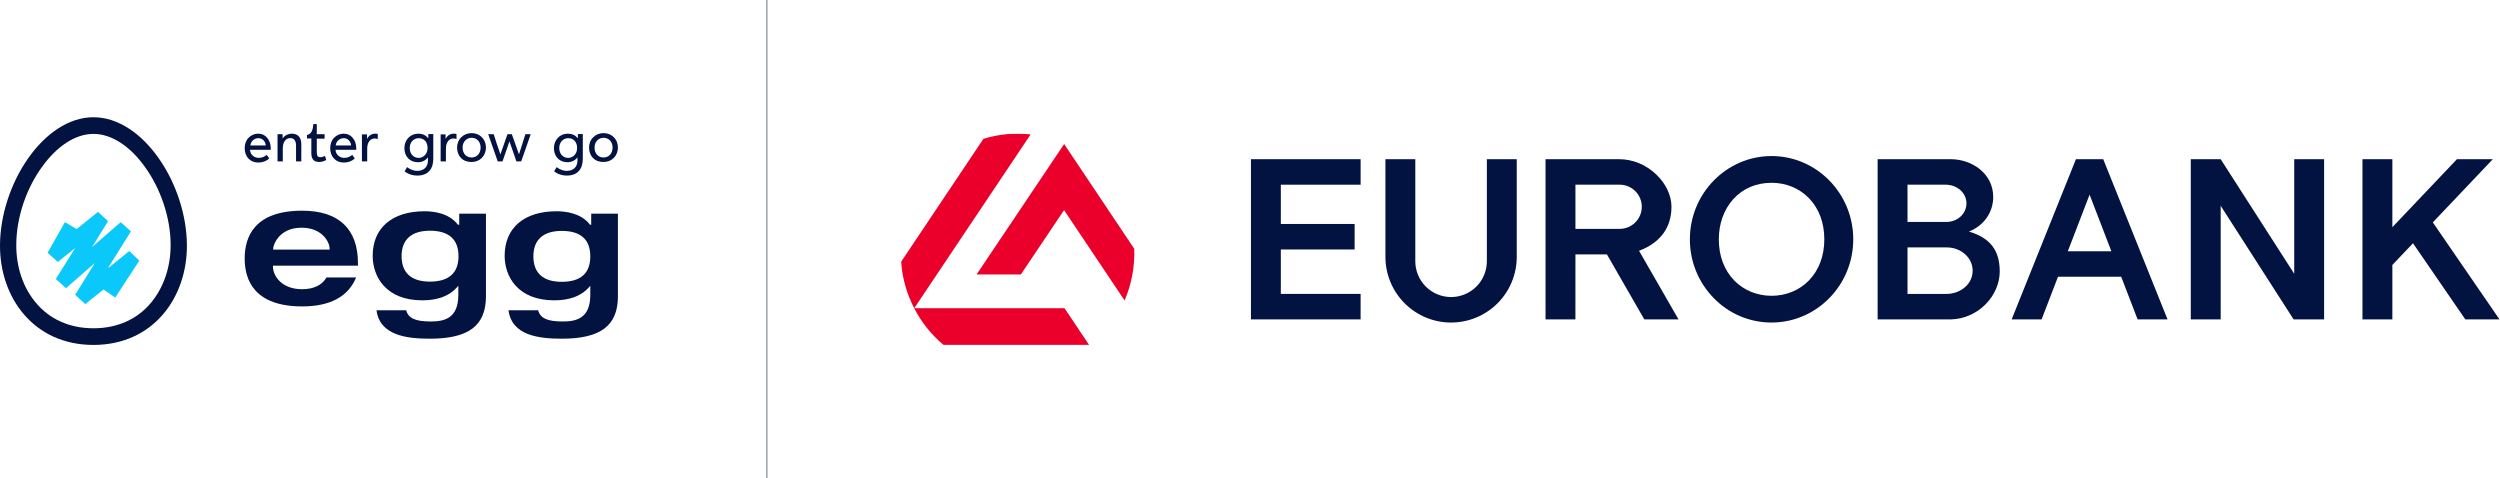 <svg width="4414" height="844" viewBox="0 0 4414 844" fill="none" xmlns="http://www.w3.org/2000/svg">
<path d="M749.76 373C692.249 373 658 402.405 658 451.634C658 487.978 680.941 530.269 745.559 530.269C773.025 530.269 793.705 522.339 806.953 507.141L809.215 504.498V520.687C809.215 561.987 784.658 567.603 760.746 567.603C733.28 567.603 721.009 561.987 717.128 547.78H664.785C670.601 592.383 718.101 598 759.131 598C827.633 598 858 574.872 858 523V377.295H810.831V396.788H808.569L808.246 396.458C792.413 375.973 764.947 373 749.76 373ZM809.538 452.295C809.538 482.03 792.413 497.229 759.131 497.229C726.172 497.229 709.05 481.7 709.05 452.295C709.05 422.89 726.495 407.361 759.131 407.361C792.413 407.361 809.538 422.559 809.538 452.295Z" fill="#021342"/>
<path d="M533.611 372C449.419 372 432 417.881 432 456.5C432 495.119 449.741 541 533.611 541C582.644 541 614.901 523.836 628.772 489.838H576.514C568.773 503.371 553.934 510.632 533.289 510.632C497.805 510.632 481.999 487.527 481.999 471.023V469.043H631.998V465.412C632.32 404.348 598.127 372 533.611 372ZM581.998 440.656H482.322V438.676C482.322 433.725 491.677 402.037 532.321 402.037C570.063 402.037 581.998 428.774 581.998 438.676V440.656Z" fill="#021342"/>
<path d="M1041.25 396.127C1025.41 375.973 997.947 373 982.76 373C925.251 373 891 402.405 891 451.634C891 487.978 913.942 530.269 978.56 530.269C1006.03 530.269 1026.71 522.339 1039.95 507.141L1042.22 504.498V520.687C1042.22 561.987 1017.66 567.603 993.747 567.603C966.281 567.603 954.002 561.987 950.125 547.78H897.786C903.602 592.383 951.094 598 992.131 598C1060.63 598 1091 574.872 1091 523V377.295H1043.83V396.788H1041.57L1041.25 396.127ZM991.808 497.559C958.849 497.559 941.731 482.03 941.731 452.625C941.731 423.22 959.172 407.691 991.808 407.691C1025.41 407.691 1042.22 422.89 1042.22 452.625C1042.22 482.361 1025.41 497.559 991.808 497.559Z" fill="#021342"/>
<path d="M455.648 236C449.169 236 443.337 238.649 438.803 243.286C434.267 247.922 432 254.545 432 261.5C432 276.734 441.718 287 455.972 287C464.071 287 470.549 284.351 475.409 279.714L470.873 273.422C466.662 277.065 462.127 278.721 456.62 278.721C449.817 278.721 442.042 274.084 441.394 264.481H478V261.5C478 254.545 475.733 247.922 471.845 243.617C467.958 238.649 462.451 236 455.648 236ZM442.042 256.864C443.014 249.247 448.845 243.948 456.296 243.948C463.099 243.948 468.606 249.247 469.254 256.864H442.042Z" fill="#021342"/>
<path d="M515 236C509.872 236 503.141 238.287 499.296 244.167H498.975V236.98H490V285H499.296V262.133C499.296 250.7 504.423 243.84 512.757 243.84C519.167 243.84 522.692 248.74 522.692 256.907V285H531.988V255.6C532.308 242.86 526.218 236 515 236Z" fill="#021342"/>
<path d="M573.755 275.215C570.868 276.849 568.301 277.502 565.415 277.502C560.924 277.502 559.32 275.215 559.32 268.024V244.819H573.113V236.976H559.32V219H553.226C552.585 228.151 550.66 236.649 542 238.283V244.493H549.698V270.312C549.698 281.097 554.189 286 563.811 286C566.377 286 572.151 285.019 576 282.405L573.755 275.215Z" fill="#021342"/>
<path d="M606.648 236C600.169 236 594.338 238.649 589.803 243.286C585.268 247.922 583 254.545 583 261.5C583 276.734 592.718 287 606.972 287C615.07 287 621.55 284.351 626.408 279.714L621.874 273.422C617.662 277.065 613.127 278.721 607.62 278.721C600.817 278.721 593.042 274.084 592.394 264.481H629V261.5C629 254.545 626.732 247.922 622.845 243.617C618.958 238.649 613.45 236 606.648 236ZM592.718 256.864C593.69 249.247 599.521 243.948 606.972 243.948C613.774 243.948 619.282 249.247 619.93 256.864H592.718Z" fill="#021342"/>
<path d="M662.816 236C656.379 236 651.552 238.94 648.333 244.82H648.011V237.307H639V285H648.333V262.46C648.333 251.68 653.483 244.493 661.529 244.493C663.138 244.493 665.391 244.82 667 245.473V236.653C665.713 236 663.46 236 662.816 236Z" fill="#021342"/>
<path d="M755.579 243.632C751.681 238.655 745.834 236 738.687 236C724.393 236 714 246.951 714 261.552C714 276.484 723.743 286.44 738.037 286.44C744.859 286.44 751.356 283.453 755.254 278.144H755.579V283.121C755.579 294.736 748.432 301.704 736.413 301.704C732.839 301.704 726.017 300.709 718.871 295.068L714.325 302.368C720.82 308.009 729.916 310 736.413 310C745.834 310 753.305 307.345 758.178 301.704C762.726 296.726 765 289.426 765 280.135V236.664H756.229V243.632H755.579ZM753.63 268.52C753.63 268.852 753.305 269.184 753.305 269.184C752.98 269.848 752.656 270.843 752.006 271.507C752.006 271.839 751.681 271.839 751.681 272.171C748.757 276.484 743.884 278.807 739.337 278.807C729.916 278.807 723.419 271.507 723.419 261.22C723.419 251.265 730.241 243.964 739.337 243.964C748.757 243.964 754.929 250.933 754.929 260.888C754.929 263.875 754.605 266.197 753.63 268.52Z" fill="#021342"/>
<path d="M801.494 236C795.057 236 790.23 238.94 787.012 244.82H786.69V237.307H778V285H787.333V262.46C787.333 251.68 792.483 244.493 800.529 244.493C802.138 244.493 804.391 244.82 806 245.473V236.653C804.391 236 802.46 236 801.494 236Z" fill="#021342"/>
<path d="M832.659 235C825.519 235 819.021 237.649 814.472 242.286C809.599 246.922 807 253.545 807 260.5C807 267.454 809.274 274.078 813.823 278.714C818.371 283.682 824.869 286 832.659 286C839.806 286 846.304 283.35 850.853 278.714C855.401 274.078 858 267.454 858 260.5C858 245.929 847.279 235 832.659 235ZM832.659 278.052C823.244 278.052 816.747 271.097 816.747 260.5C816.747 250.565 823.569 243.279 832.659 243.279C842.081 243.279 848.578 250.565 848.578 260.5C848.578 270.766 842.081 278.052 832.659 278.052Z" fill="#021342"/>
<path d="M916.31 272.507L903.703 237H895.944C893.034 245.548 889.802 254.424 886.892 262.972C885.922 265.931 884.953 268.89 883.659 272.178H883.336C881.073 265.603 878.81 258.698 876.547 252.123C874.931 247.192 873.315 241.931 871.698 237H862C866.526 250.151 871.375 263.63 875.901 276.781L878.81 285H887.215L899.5 249.493L911.784 285H920.19C923.099 276.781 926.009 268.561 928.918 260.342C931.504 252.781 934.414 244.562 937 237H927.625L916.31 272.507Z" fill="#021342"/>
<path d="M1019.59 243.632C1015.69 238.655 1009.84 236 1002.69 236C988.396 236 978 246.951 978 261.552C978 276.484 987.747 286.44 1002.04 286.44C1008.86 286.44 1015.36 283.453 1019.26 278.144H1019.59V283.121C1019.59 294.736 1012.44 301.704 1000.42 301.704C996.843 301.704 990.021 300.709 982.873 295.068L978.325 302.368C984.823 308.009 993.919 310 1000.42 310C1009.84 310 1017.31 307.345 1022.18 301.704C1026.73 296.726 1029 289.426 1029 280.135V236.664H1020.24V243.632H1019.59ZM1017.64 268.52C1017.64 268.852 1017.31 269.184 1017.31 269.184C1016.99 269.848 1016.66 270.843 1016.01 271.507C1016.01 271.839 1015.69 271.839 1015.69 272.171C1012.76 276.484 1007.89 278.807 1003.34 278.807C993.919 278.807 987.422 271.507 987.422 261.22C987.422 251.265 994.244 243.964 1003.34 243.964C1012.76 243.964 1018.94 250.933 1018.94 260.888C1018.94 263.875 1018.61 266.197 1017.64 268.52Z" fill="#021342"/>
<path d="M1065.66 235C1058.51 235 1052.01 237.649 1047.47 242.286C1042.6 246.922 1040 253.545 1040 260.5C1040 267.454 1042.27 274.078 1046.82 278.714C1051.36 283.682 1057.86 286 1065.66 286C1072.81 286 1079.3 283.35 1083.85 278.714C1088.4 274.078 1091 267.454 1091 260.5C1091 245.929 1080.28 235 1065.66 235ZM1065.66 278.052C1056.24 278.052 1049.74 271.097 1049.74 260.5C1049.74 250.565 1056.56 243.279 1065.66 243.279C1075.08 243.279 1081.58 250.565 1081.58 260.5C1081.58 270.766 1075.08 278.052 1065.66 278.052Z" fill="#021342"/>
<path d="M228.251 443.242L190.494 473.721L231.156 408.455L213.084 392.222L162.419 436.285L190.817 390.565L173.068 374L135.311 404.479L114.657 392.222L84 446.224L102.072 462.457L132.729 437.941L98.522 492.605L116.594 508.839L167.582 464.114L132.729 520.435L150.478 537L182.749 511.159L203.402 525.404L246 460.138L228.251 443.242Z" fill="#0AC8FA"/>
<path fill-rule="evenodd" clip-rule="evenodd" d="M165 609C59.091 609 -0.322 525.029 0.001 433.456C0.324 325.352 76.85 207 165 207C253.15 207 329.676 325.352 329.999 433.456C330.322 525.029 270.909 609 165 609ZM164.677 579.577H165.323C208.914 579.577 242.817 562.387 265.42 535.939C288.668 508.831 301.261 471.805 301.261 433.125V432.794C301.261 383.536 283.179 331.964 255.088 293.615C230.547 259.564 198.258 236.423 165 236.423C131.742 236.423 99.776 259.564 74.913 293.615C46.821 331.964 28.739 383.536 28.739 432.794V433.125C28.739 472.135 41.009 508.831 64.58 535.939C87.183 562.387 121.086 579.577 164.677 579.577Z" fill="#021342"/>
<path d="M2002.63 439.317V439.269L1878.85 254.277L1724.48 484.288L1724.29 484.58H1802.38L1878.72 370.993L1985.38 530.216L1985.57 530.508L1985.72 530.183C1997.96 501.503 2003.74 470.481 2002.65 439.317" fill="#EA002A"/>
<mask id="mask0_368_2752" style="mask-type:luminance" maskUnits="userSpaceOnUse" x="1591" y="236" width="332" height="373">
<path d="M1591 236H1922.92V609H1591V236Z" fill="white"/>
</mask>
<g mask="url(#mask0_368_2752)">
<path d="M1879.47 544.098H1614.29L1819.51 237.573L1819.67 237.314L1819.38 237.281C1791.49 234.123 1763.24 236.79 1736.43 245.114L1736.32 245.131L1591.03 462.168L1591 462.233V462.298C1593.06 490.829 1600.88 518.646 1614 544.066L1614.16 544.39C1626.93 569.148 1644.52 591.108 1665.88 608.984L1665.93 609H1922.92L1879.52 544.179L1879.47 544.098Z" fill="#EA002A"/>
</g>
<path d="M2261.42 395.45H2391.72V440.469H2261.42V518.913H2402.3V563.916H2208.66V281.084H2402.32V326.104H2261.42V395.45Z" fill="#021342"/>
<path d="M2677.99 453.475C2677.99 468.707 2675 483.79 2669.17 497.864C2663.35 511.938 2654.81 524.726 2644.04 535.499C2633.27 546.271 2620.48 554.817 2606.41 560.647C2592.34 566.477 2577.25 569.478 2562.02 569.478C2546.79 569.472 2531.71 566.466 2517.64 560.632C2503.58 554.797 2490.79 546.25 2480.03 535.476C2469.27 524.702 2460.73 511.914 2454.91 497.842C2449.09 483.769 2446.1 468.688 2446.11 453.459V281.084H2498.87V461.26C2498.86 478.018 2505.51 494.093 2517.36 505.947C2529.21 517.802 2545.28 524.466 2562.04 524.475C2578.8 524.466 2594.87 517.802 2606.72 505.947C2618.56 494.093 2625.21 478.018 2625.21 461.26V281.084H2677.97L2677.99 453.475Z" fill="#021342"/>
<path d="M2859.77 326.071C2870.11 326.088 2880.02 330.206 2887.33 337.521C2894.64 344.835 2898.75 354.75 2898.76 365.09C2898.74 375.428 2894.63 385.338 2887.32 392.65C2880.02 399.961 2870.11 404.076 2859.77 404.093H2781.59V326.071H2859.77ZM2781.59 449.113H2837.13L2903.2 563.932L2963.58 563.915L2893.89 442.772C2931.34 428.727 2951.14 401.871 2951.14 365.09C2951.14 345.062 2941.25 324.19 2924.01 307.81C2905.84 290.555 2882.57 281.052 2858.49 281.052H2728.8V563.932L2781.56 563.948L2781.59 449.113Z" fill="#021342"/>
<path d="M3193.73 349.732C3211.57 368.058 3221.01 393.211 3221.01 422.5C3221.01 451.788 3211.57 476.958 3193.73 495.267C3176.78 512.652 3153.39 522.237 3127.88 522.237C3102.34 522.237 3078.95 512.668 3062.02 495.267C3044.18 476.941 3034.74 451.805 3034.74 422.5C3034.74 395.173 3043.67 370.134 3059.91 351.986C3077.02 332.866 3100.52 322.763 3127.87 322.763C3153.39 322.763 3176.8 332.347 3193.73 349.732ZM3272.1 422.5C3272.1 341.461 3207.39 275.521 3127.88 275.521C3048.34 275.521 2983.65 341.461 2983.65 422.5C2983.52 461.142 2998.53 498.297 3025.48 525.999C3038.73 539.777 3054.63 550.731 3072.23 558.2C3089.83 565.67 3108.76 569.501 3127.88 569.462C3207.4 569.462 3272.1 503.538 3272.1 422.5Z" fill="#021342"/>
<path d="M3435.24 326.088C3444.93 326.088 3454.06 329.412 3460.98 335.429C3468.07 341.592 3471.96 349.96 3471.96 358.96C3471.96 377.4 3456.31 391.849 3436.33 391.849H3367.9V326.088H3435.24ZM3437.42 436.853C3462.49 436.853 3482.91 455.243 3482.91 477.883C3482.91 503.214 3459.3 518.913 3437.42 518.913H3367.9V436.853H3437.42ZM3505.63 537.335C3521.56 521.329 3530.71 500.246 3530.71 479.472C3530.71 441.88 3513.94 420.084 3476.34 408.845C3502.78 398.385 3519.22 374.951 3519.22 347.706C3519.22 306.011 3481.14 281.084 3444.34 281.084H3315.14V563.916H3444.78C3467.73 563.24 3489.54 553.716 3505.63 537.335Z" fill="#021342"/>
<path d="M4171.16 281.084H4223.95V401.126L4337.97 281.084H4401.32L4295.38 392.628L4413.08 563.916H4352.74L4260.38 429.474L4223.95 467.779V563.916H4171.16V281.084Z" fill="#021342"/>
<path d="M3727.83 443.599H3650.94L3689.38 343.667L3727.83 443.599ZM3604.65 563.932L3633.62 488.586H3745.17L3774.17 563.915L3826.99 563.899L3713.46 281.068H3665.29L3551.78 563.915H3604.63L3604.65 563.932Z" fill="#021342"/>
<path d="M3920.84 281.084L4050.67 483.38V281.084H4103.44V563.916H4049.6L3920.84 363.339V563.916H3868.06V281.084H3920.84Z" fill="#021342"/>
<line x1="1354" y1="4.37114e-08" x2="1354" y2="844" stroke="#78868C" stroke-width="2"/>
</svg>
